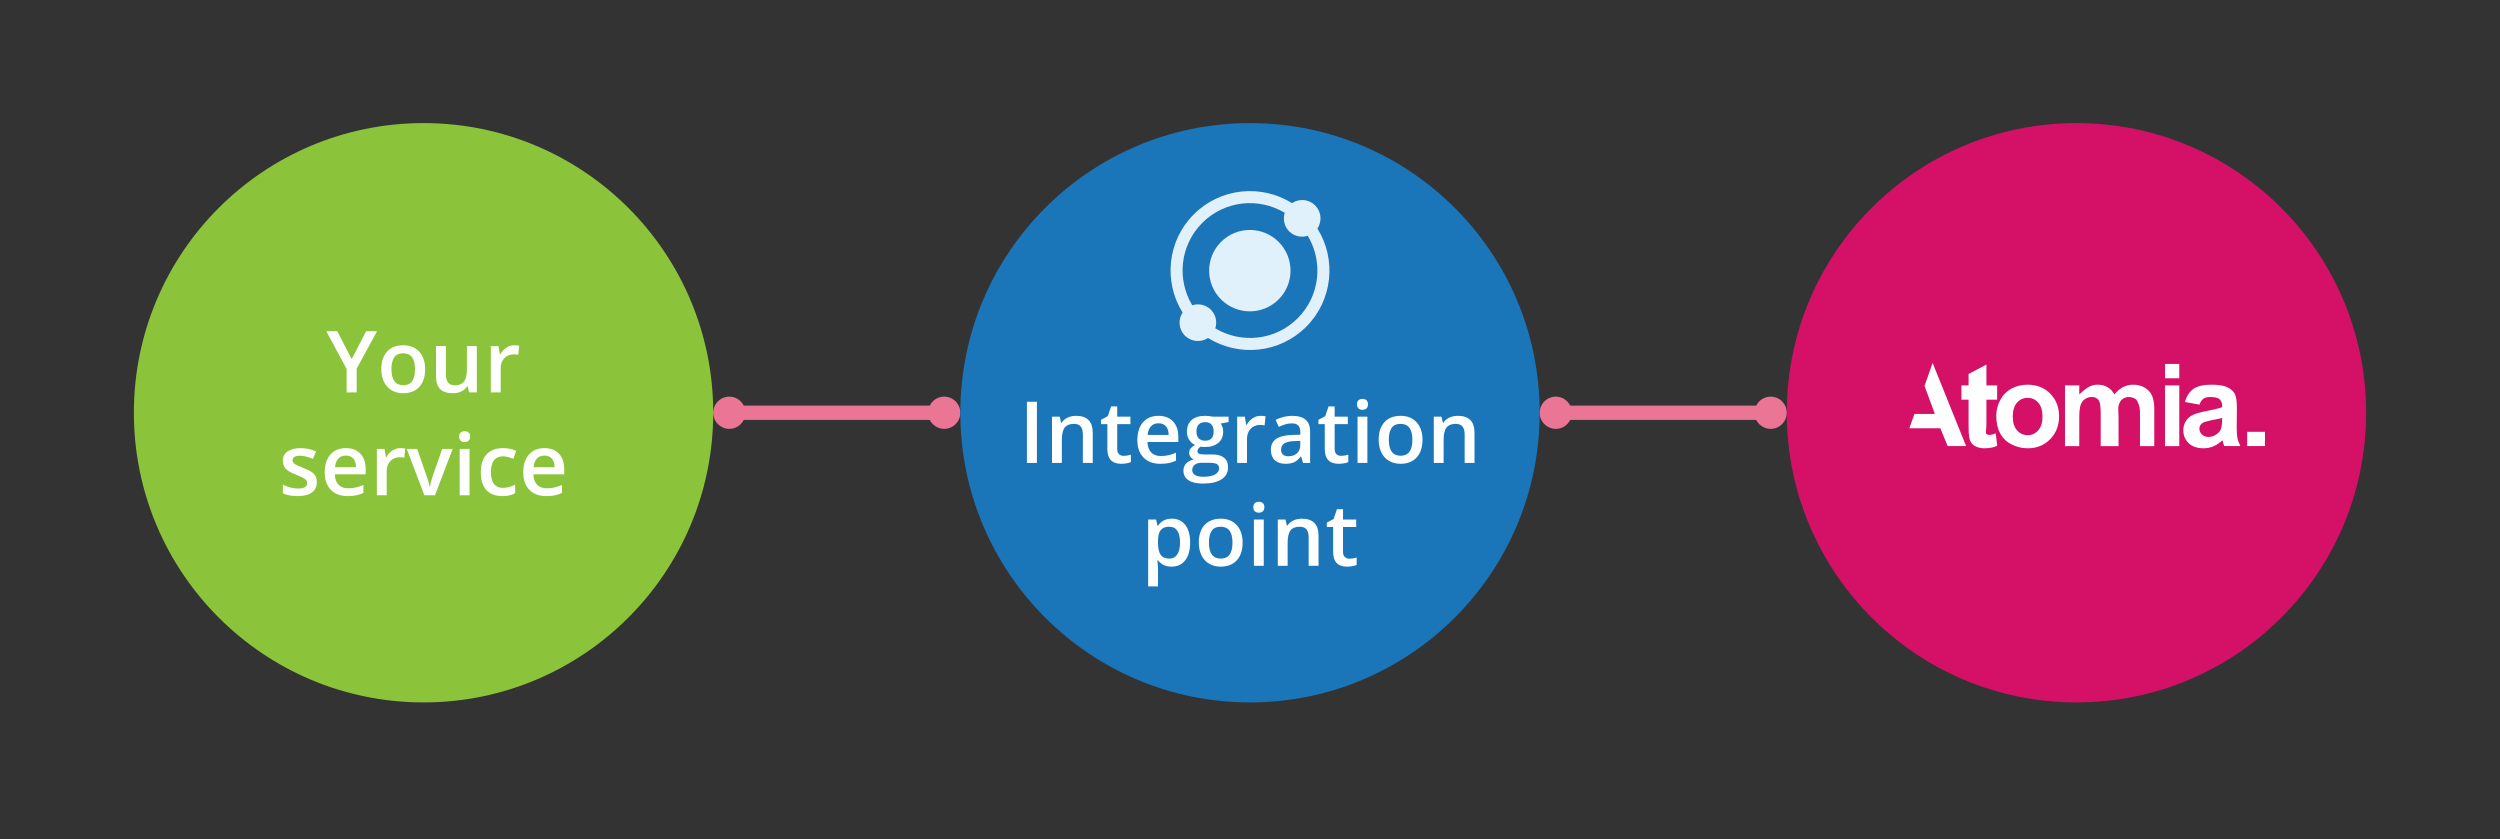 <?xml version="1.0" encoding="utf-8"?>
<!-- Generator: Adobe Illustrator 19.2.1, SVG Export Plug-In . SVG Version: 6.00 Build 0)  -->
<svg version="1.1" id="Layer_1" xmlns="http://www.w3.org/2000/svg" xmlns:xlink="http://www.w3.org/1999/xlink" x="0px" y="0px"
	 viewBox="0 0 700 235" style="enable-background:new 0 0 700 235;" xml:space="preserve">
<rect x="0" y="0" width="700" height="235" fill="#333333" stroke="none"/>
<style type="text/css">
	.st0{fill:none;stroke:#EA7595;stroke-width:4;stroke-miterlimit:10;}
	.st1{fill:#EA7595;}
	.st2{fill:#D51067;}
	.st3{fill:#FFFFFF;}
	.st4{fill:#8BC43B;}
	.st5{fill:#1B75B9;}
	.st6{fill:#E1F1FC;}
</style>
<g>
	<g>
		<line class="st0" x1="203.986" y1="115.572" x2="264.607" y2="115.572"/>
		<g>
			<circle class="st1" cx="204.211" cy="115.572" r="4.512"/>
		</g>
		<g>
			<circle class="st1" cx="264.381" cy="115.572" r="4.512"/>
		</g>
	</g>
</g>
<g>
	<g>
		<line class="st0" x1="435.393" y1="115.572" x2="496.014" y2="115.572"/>
		<g>
			<circle class="st1" cx="435.619" cy="115.572" r="4.512"/>
		</g>
		<g>
			<circle class="st1" cx="495.789" cy="115.572" r="4.512"/>
		</g>
	</g>
</g>
<g>
	<circle class="st2" cx="581.407" cy="115.572" r="81.107"/>
	<path id="atomia_1_" class="st3" d="M557.009,121.784c-0.299,0-0.553-0.075-0.762-0.225c-0.208-0.149-0.123-0.339-0.181-0.57
		c-0.059-0.229,0.131-1.04,0.131-2.43v-6.651h3v-4h-3v-5.826l-5,2.631v3.195h-2v4h2v7.212c0,1.594,0.067,2.653,0.163,3.177
		c0.117,0.737,0.338,1.323,0.643,1.756c0.305,0.432,0.788,0.786,1.44,1.059c0.652,0.272,1.388,0.409,2.201,0.409
		c1.326,0,2.514-0.224,3.562-0.674l-0.385-3.497C558.03,121.64,557.427,121.784,557.009,121.784z M567.728,107.713
		c-1.668,0-3.179,0.37-4.532,1.108c-1.353,0.738-2.398,1.807-3.136,3.208c-0.738,1.402-1.107,2.851-1.107,4.348
		c0,1.958,0.369,3.618,1.107,4.982c0.738,1.363,1.816,2.398,3.233,3.104c1.417,0.705,2.906,1.059,4.468,1.059
		c2.524,0,4.618-0.848,6.281-2.543c1.663-1.695,2.495-3.832,2.495-6.409c0-2.557-0.824-4.671-2.471-6.346
		C572.419,108.55,570.306,107.713,567.728,107.713z M570.705,120.5c-0.797,0.898-1.784,1.348-2.96,1.348
		c-1.177,0-2.166-0.45-2.968-1.348c-0.802-0.898-1.203-2.192-1.203-3.882c0-1.69,0.401-2.984,1.203-3.883
		c0.802-0.898,1.792-1.347,2.968-1.347c1.176,0,2.163,0.449,2.96,1.347c0.797,0.899,1.195,2.182,1.195,3.851
		C571.9,118.297,571.502,119.602,570.705,120.5z M600.412,108.476c-0.866-0.508-1.925-0.762-3.177-0.762
		c-0.984,0-1.909,0.225-2.776,0.674c-0.866,0.45-1.674,1.129-2.422,2.037c-0.513-0.908-1.171-1.588-1.974-2.037
		c-0.802-0.449-1.607-0.674-2.698-0.674c-2.054,0-3.169,0.905-5.169,2.711v-2.517h-4v17h4v-8.05c0-1.636,0.155-2.807,0.396-3.514
		c0.24-0.705,0.656-1.246,1.212-1.62c0.556-0.374,1.191-0.562,1.886-0.562c0.578,0,1.039,0.118,1.376,0.353
		c0.337,0.236,0.657,0.594,0.818,1.076c0.161,0.481,0.312,1.551,0.312,3.208v9.109h5v-7.953c0-1.604-0.193-2.778,0.054-3.522
		c0.246-0.743,0.489-1.307,1.045-1.692c0.556-0.385,1.071-0.578,1.703-0.578c0.866,0,1.912,0.321,2.329,0.963
		c0.31,0.492,0.869,1.584,0.869,3.273v9.51h4v-10.665c0-1.625-0.344-2.802-0.654-3.529
		C602.114,109.73,601.278,108.984,600.412,108.476z M606.197,105.908h4v-4h-4V105.908z M606.197,124.908h4v-17h-4V124.908z
		 M626.278,119.538l0.048-5.262c0-1.957-0.201-3.303-0.602-4.035c-0.401-0.732-1.094-1.337-2.078-1.812
		c-0.984-0.476-2.482-0.715-4.492-0.715c-2.214,0-3.883,0.396-5.005,1.187c-1.123,0.792-1.915,2.011-2.374,3.658l4.091,0.738
		c0.278-0.792,0.642-1.345,1.091-1.661c0.449-0.316,1.075-0.473,1.877-0.473c1.187,0,2.144,0.185,2.572,0.554
		c0.428,0.369,0.791,0.986,0.791,1.852v0.45c-1,0.342-2.422,0.712-4.53,1.107c-1.561,0.3-2.831,0.65-3.66,1.05
		c-0.829,0.402-1.511,0.98-1.971,1.733c-0.46,0.755-0.708,1.613-0.708,2.575c0,1.455,0.496,2.658,1.507,3.61
		c1.011,0.952,2.388,1.428,4.143,1.428c0.994,0,1.928-0.188,2.805-0.561c0.877-0.375,1.699-0.936,2.47-1.685
		c0.032,0.086,0.085,0.148,0.16,0.415c0.171,0.589,0.315,1.217,0.433,1.217h4.46c-0.396-1-0.666-1.461-0.81-2.172
		C626.35,122.025,626.278,121.036,626.278,119.538z M622.197,117.853c0,1.08-0.208,1.813-0.326,2.198
		c-0.172,0.588-0.604,1.085-1.15,1.492c-0.738,0.535-1.551,0.802-2.364,0.802c-0.727,0-1.344-0.23-1.815-0.69
		c-0.471-0.46-0.715-1.005-0.715-1.637c0-0.641,0.289-1.17,0.878-1.588c0.385-0.256,1.35-0.519,2.601-0.786
		c1.251-0.268,2.891-0.497,2.891-0.69V117.853z M629.197,120.908v4h5v-4H629.197z M538.864,108.053l2.902,7.855h-5.719l-1.428,4
		h8.672l2.054,5h5.166l-9.377-23.287L538.864,108.053z"/>
</g>
<g>
	<circle class="st4" cx="118.593" cy="115.572" r="81.107"/>
	<g>
		<path class="st3" d="M98.471,100.553l4.055-7.816h3.047l-5.707,10.488v6.645h-2.812v-6.551L91.37,92.736h3.047L98.471,100.553z"/>
		<path class="st3" d="M119.038,103.365c0,2.117-0.543,3.77-1.629,4.957s-2.598,1.781-4.535,1.781c-1.211,0-2.281-0.273-3.211-0.82
			s-1.645-1.332-2.145-2.355s-0.75-2.211-0.75-3.562c0-2.102,0.539-3.742,1.617-4.922s2.598-1.77,4.559-1.77
			c1.875,0,3.359,0.604,4.453,1.811S119.038,101.318,119.038,103.365z M109.604,103.365c0,2.992,1.105,4.488,3.316,4.488
			c2.188,0,3.281-1.496,3.281-4.488c0-2.961-1.102-4.441-3.305-4.441c-1.156,0-1.994,0.383-2.514,1.148
			S109.604,101.936,109.604,103.365z"/>
		<path class="st3" d="M131.342,109.869l-0.387-1.699h-0.141c-0.383,0.602-0.928,1.074-1.635,1.418s-1.514,0.516-2.42,0.516
			c-1.57,0-2.742-0.391-3.516-1.172s-1.16-1.965-1.16-3.551v-8.473h2.777v7.992c0,0.992,0.203,1.736,0.609,2.232
			s1.043,0.744,1.91,0.744c1.156,0,2.006-0.346,2.549-1.037s0.814-1.85,0.814-3.475v-6.457h2.766v12.961H131.342z"/>
		<path class="st3" d="M144.01,96.674c0.555,0,1.012,0.039,1.371,0.117l-0.27,2.566c-0.391-0.094-0.797-0.141-1.219-0.141
			c-1.102,0-1.994,0.359-2.678,1.078s-1.025,1.652-1.025,2.801v6.773h-2.754V96.908h2.156l0.363,2.285h0.141
			c0.43-0.773,0.99-1.387,1.682-1.84S143.213,96.674,144.01,96.674z"/>
		<path class="st3" d="M88.715,134.978c0,1.266-0.461,2.236-1.383,2.912s-2.242,1.014-3.961,1.014c-1.727,0-3.113-0.262-4.16-0.785
			v-2.379c1.523,0.703,2.941,1.055,4.254,1.055c1.695,0,2.543-0.512,2.543-1.535c0-0.328-0.094-0.602-0.281-0.82
			s-0.496-0.445-0.926-0.68s-1.027-0.5-1.793-0.797c-1.492-0.578-2.502-1.156-3.029-1.734s-0.791-1.328-0.791-2.25
			c0-1.109,0.447-1.971,1.342-2.584s2.111-0.92,3.65-0.92c1.523,0,2.965,0.309,4.324,0.926l-0.891,2.074
			c-1.398-0.578-2.574-0.867-3.527-0.867c-1.453,0-2.18,0.414-2.18,1.242c0,0.406,0.189,0.75,0.568,1.031s1.205,0.668,2.479,1.16
			c1.07,0.414,1.848,0.793,2.332,1.137s0.844,0.74,1.078,1.189S88.715,134.353,88.715,134.978z"/>
		<path class="st3" d="M97.352,138.903c-2.016,0-3.592-0.588-4.729-1.764s-1.705-2.795-1.705-4.857c0-2.117,0.527-3.781,1.582-4.992
			s2.504-1.816,4.348-1.816c1.711,0,3.062,0.52,4.055,1.559s1.488,2.469,1.488,4.289v1.488h-8.637c0.039,1.258,0.379,2.225,1.02,2.9
			s1.543,1.014,2.707,1.014c0.766,0,1.479-0.072,2.139-0.217s1.369-0.385,2.127-0.721v2.238c-0.672,0.32-1.352,0.547-2.039,0.68
			S98.235,138.903,97.352,138.903z M96.848,127.56c-0.875,0-1.576,0.277-2.104,0.832s-0.842,1.363-0.943,2.426h5.883
			c-0.016-1.07-0.273-1.881-0.773-2.432S97.723,127.56,96.848,127.56z"/>
		<path class="st3" d="M112.094,125.474c0.555,0,1.012,0.039,1.371,0.117l-0.27,2.566c-0.391-0.094-0.797-0.141-1.219-0.141
			c-1.102,0-1.994,0.359-2.678,1.078s-1.025,1.652-1.025,2.801v6.773h-2.754v-12.961h2.156l0.363,2.285h0.141
			c0.43-0.773,0.99-1.387,1.682-1.84S111.297,125.474,112.094,125.474z"/>
		<path class="st3" d="M118.821,138.669l-4.922-12.961h2.906l2.637,7.535c0.453,1.266,0.727,2.289,0.82,3.07h0.094
			c0.07-0.562,0.344-1.586,0.82-3.07l2.637-7.535h2.93l-4.945,12.961H118.821z"/>
		<path class="st3" d="M128.547,122.274c0-0.492,0.135-0.871,0.404-1.137s0.654-0.398,1.154-0.398c0.484,0,0.861,0.133,1.131,0.398
			s0.404,0.645,0.404,1.137c0,0.469-0.135,0.838-0.404,1.107s-0.646,0.404-1.131,0.404c-0.5,0-0.885-0.135-1.154-0.404
			S128.547,122.743,128.547,122.274z M131.465,138.669h-2.754v-12.961h2.754V138.669z"/>
		<path class="st3" d="M140.629,138.903c-1.961,0-3.451-0.572-4.471-1.717s-1.529-2.787-1.529-4.928c0-2.18,0.533-3.855,1.6-5.027
			s2.607-1.758,4.623-1.758c1.367,0,2.598,0.254,3.691,0.762l-0.832,2.215c-1.164-0.453-2.125-0.68-2.883-0.68
			c-2.242,0-3.363,1.488-3.363,4.465c0,1.453,0.279,2.545,0.838,3.275s1.377,1.096,2.455,1.096c1.227,0,2.387-0.305,3.48-0.914
			v2.402c-0.492,0.289-1.018,0.496-1.576,0.621S141.426,138.903,140.629,138.903z"/>
		<path class="st3" d="M152.946,138.903c-2.016,0-3.592-0.588-4.729-1.764s-1.705-2.795-1.705-4.857
			c0-2.117,0.527-3.781,1.582-4.992s2.504-1.816,4.348-1.816c1.711,0,3.062,0.52,4.055,1.559s1.488,2.469,1.488,4.289v1.488h-8.637
			c0.039,1.258,0.379,2.225,1.02,2.9s1.543,1.014,2.707,1.014c0.766,0,1.479-0.072,2.139-0.217s1.369-0.385,2.127-0.721v2.238
			c-0.672,0.32-1.352,0.547-2.039,0.68S153.829,138.903,152.946,138.903z M152.442,127.56c-0.875,0-1.576,0.277-2.104,0.832
			s-0.842,1.363-0.943,2.426h5.883c-0.016-1.07-0.273-1.881-0.773-2.432S153.317,127.56,152.442,127.56z"/>
	</g>
</g>
<g>
	<circle class="st5" cx="350" cy="115.572" r="81.107"/>
	<g>
		<path class="st3" d="M287.534,129.628v-17.133h2.801v17.133H287.534z"/>
		<path class="st3" d="M305.967,129.628h-2.766v-7.969c0-1-0.201-1.746-0.604-2.238s-1.041-0.738-1.916-0.738
			c-1.164,0-2.016,0.344-2.555,1.031s-0.809,1.84-0.809,3.457v6.457h-2.754v-12.961h2.156l0.387,1.699h0.141
			c0.391-0.617,0.945-1.094,1.664-1.43s1.516-0.504,2.391-0.504c3.109,0,4.664,1.582,4.664,4.746V129.628z"/>
		<path class="st3" d="M314.627,127.636c0.672,0,1.344-0.105,2.016-0.316v2.074c-0.305,0.133-0.697,0.244-1.178,0.334
			s-0.979,0.135-1.494,0.135c-2.609,0-3.914-1.375-3.914-4.125v-6.984h-1.77v-1.219l1.898-1.008l0.938-2.742h1.699v2.883h3.691
			v2.086h-3.691v6.938c0,0.664,0.166,1.154,0.498,1.471S314.088,127.636,314.627,127.636z"/>
		<path class="st3" d="M324.893,129.862c-2.016,0-3.592-0.588-4.729-1.764s-1.705-2.795-1.705-4.857
			c0-2.117,0.527-3.781,1.582-4.992s2.504-1.816,4.348-1.816c1.711,0,3.062,0.52,4.055,1.559s1.488,2.469,1.488,4.289v1.488h-8.637
			c0.039,1.258,0.379,2.225,1.02,2.9s1.543,1.014,2.707,1.014c0.766,0,1.479-0.072,2.139-0.217s1.369-0.385,2.127-0.721v2.238
			c-0.672,0.32-1.352,0.547-2.039,0.68S325.776,129.862,324.893,129.862z M324.389,118.519c-0.875,0-1.576,0.277-2.104,0.832
			s-0.842,1.363-0.943,2.426h5.883c-0.016-1.07-0.273-1.881-0.773-2.432S325.264,118.519,324.389,118.519z"/>
		<path class="st3" d="M344.006,116.667v1.512l-2.215,0.41c0.203,0.273,0.371,0.609,0.504,1.008s0.199,0.82,0.199,1.266
			c0,1.336-0.461,2.387-1.383,3.152s-2.191,1.148-3.809,1.148c-0.414,0-0.789-0.031-1.125-0.094
			c-0.594,0.367-0.891,0.797-0.891,1.289c0,0.297,0.139,0.52,0.416,0.668s0.787,0.223,1.529,0.223h2.262
			c1.43,0,2.516,0.305,3.258,0.914s1.113,1.488,1.113,2.637c0,1.469-0.605,2.602-1.816,3.398s-2.961,1.195-5.25,1.195
			c-1.766,0-3.113-0.312-4.043-0.938s-1.395-1.516-1.395-2.672c0-0.797,0.252-1.467,0.756-2.01s1.209-0.92,2.115-1.131
			c-0.367-0.156-0.67-0.408-0.908-0.756s-0.357-0.713-0.357-1.096c0-0.484,0.137-0.895,0.41-1.23s0.68-0.668,1.219-0.996
			c-0.672-0.289-1.217-0.76-1.635-1.412s-0.627-1.416-0.627-2.291c0-1.406,0.443-2.496,1.33-3.27s2.15-1.16,3.791-1.16
			c0.367,0,0.752,0.025,1.154,0.076s0.705,0.104,0.908,0.158H344.006z M333.823,131.644c0,0.594,0.268,1.051,0.803,1.371
			s1.287,0.48,2.256,0.48c1.5,0,2.617-0.215,3.352-0.645s1.102-1,1.102-1.711c0-0.562-0.201-0.963-0.604-1.201
			s-1.15-0.357-2.244-0.357h-2.086c-0.789,0-1.416,0.186-1.881,0.557S333.823,131.011,333.823,131.644z M335.006,120.862
			c0,0.812,0.209,1.438,0.627,1.875s1.018,0.656,1.799,0.656c1.594,0,2.391-0.852,2.391-2.555c0-0.844-0.197-1.494-0.592-1.951
			s-0.994-0.686-1.799-0.686c-0.797,0-1.4,0.227-1.811,0.68S335.006,119.995,335.006,120.862z"/>
		<path class="st3" d="M352.983,116.433c0.555,0,1.012,0.039,1.371,0.117l-0.27,2.566c-0.391-0.094-0.797-0.141-1.219-0.141
			c-1.102,0-1.994,0.359-2.678,1.078s-1.025,1.652-1.025,2.801v6.773h-2.754v-12.961h2.156l0.363,2.285h0.141
			c0.43-0.773,0.99-1.387,1.682-1.84S352.186,116.433,352.983,116.433z"/>
		<path class="st3" d="M364.866,129.628l-0.551-1.805h-0.094c-0.625,0.789-1.254,1.326-1.887,1.611s-1.445,0.428-2.438,0.428
			c-1.273,0-2.268-0.344-2.982-1.031s-1.072-1.66-1.072-2.918c0-1.336,0.496-2.344,1.488-3.023s2.504-1.051,4.535-1.113l2.238-0.07
			v-0.691c0-0.828-0.193-1.447-0.58-1.857s-0.986-0.615-1.799-0.615c-0.664,0-1.301,0.098-1.91,0.293s-1.195,0.426-1.758,0.691
			l-0.891-1.969c0.703-0.367,1.473-0.646,2.309-0.838s1.625-0.287,2.367-0.287c1.648,0,2.893,0.359,3.732,1.078
			s1.26,1.848,1.26,3.387v8.73H364.866z M360.764,127.753c1,0,1.803-0.279,2.408-0.838s0.908-1.342,0.908-2.35v-1.125l-1.664,0.07
			c-1.297,0.047-2.24,0.264-2.83,0.65s-0.885,0.979-0.885,1.775c0,0.578,0.172,1.025,0.516,1.342S360.077,127.753,360.764,127.753z"
			/>
		<path class="st3" d="M375.506,127.636c0.672,0,1.344-0.105,2.016-0.316v2.074c-0.305,0.133-0.697,0.244-1.178,0.334
			s-0.979,0.135-1.494,0.135c-2.609,0-3.914-1.375-3.914-4.125v-6.984h-1.77v-1.219l1.898-1.008l0.938-2.742h1.699v2.883h3.691
			v2.086h-3.691v6.938c0,0.664,0.166,1.154,0.498,1.471S374.967,127.636,375.506,127.636z"/>
		<path class="st3" d="M379.948,113.233c0-0.492,0.135-0.871,0.404-1.137s0.654-0.398,1.154-0.398c0.484,0,0.861,0.133,1.131,0.398
			s0.404,0.645,0.404,1.137c0,0.469-0.135,0.838-0.404,1.107s-0.646,0.404-1.131,0.404c-0.5,0-0.885-0.135-1.154-0.404
			S379.948,113.702,379.948,113.233z M382.866,129.628h-2.754v-12.961h2.754V129.628z"/>
		<path class="st3" d="M398.299,123.124c0,2.117-0.543,3.77-1.629,4.957s-2.598,1.781-4.535,1.781c-1.211,0-2.281-0.273-3.211-0.82
			s-1.645-1.332-2.145-2.355s-0.75-2.211-0.75-3.562c0-2.102,0.539-3.742,1.617-4.922s2.598-1.77,4.559-1.77
			c1.875,0,3.359,0.604,4.453,1.811S398.299,121.077,398.299,123.124z M388.866,123.124c0,2.992,1.105,4.488,3.316,4.488
			c2.188,0,3.281-1.496,3.281-4.488c0-2.961-1.102-4.441-3.305-4.441c-1.156,0-1.994,0.383-2.514,1.148
			S388.866,121.694,388.866,123.124z"/>
		<path class="st3" d="M412.866,129.628H410.1v-7.969c0-1-0.201-1.746-0.604-2.238s-1.041-0.738-1.916-0.738
			c-1.164,0-2.016,0.344-2.555,1.031s-0.809,1.84-0.809,3.457v6.457h-2.754v-12.961h2.156l0.387,1.699h0.141
			c0.391-0.617,0.945-1.094,1.664-1.43s1.516-0.504,2.391-0.504c3.109,0,4.664,1.582,4.664,4.746V129.628z"/>
		<path class="st3" d="M328.057,158.662c-1.641,0-2.914-0.59-3.82-1.77h-0.164c0.109,1.094,0.164,1.758,0.164,1.992v5.309h-2.754
			v-18.727h2.227c0.062,0.242,0.191,0.82,0.387,1.734h0.141c0.859-1.312,2.148-1.969,3.867-1.969c1.617,0,2.877,0.586,3.779,1.758
			s1.354,2.816,1.354,4.934s-0.459,3.77-1.377,4.957S329.674,158.662,328.057,158.662z M327.389,147.482
			c-1.094,0-1.893,0.32-2.396,0.961s-0.756,1.664-0.756,3.07v0.41c0,1.578,0.25,2.721,0.75,3.428s1.316,1.061,2.449,1.061
			c0.953,0,1.688-0.391,2.203-1.172s0.773-1.895,0.773-3.34c0-1.453-0.256-2.553-0.768-3.299S328.381,147.482,327.389,147.482z"/>
		<path class="st3" d="M347.932,151.924c0,2.117-0.543,3.77-1.629,4.957s-2.598,1.781-4.535,1.781c-1.211,0-2.281-0.273-3.211-0.82
			s-1.645-1.332-2.145-2.355s-0.75-2.211-0.75-3.562c0-2.102,0.539-3.742,1.617-4.922s2.598-1.77,4.559-1.77
			c1.875,0,3.359,0.604,4.453,1.811S347.932,149.877,347.932,151.924z M338.499,151.924c0,2.992,1.105,4.488,3.316,4.488
			c2.188,0,3.281-1.496,3.281-4.488c0-2.961-1.102-4.441-3.305-4.441c-1.156,0-1.994,0.383-2.514,1.148
			S338.499,150.494,338.499,151.924z"/>
		<path class="st3" d="M350.932,142.033c0-0.492,0.135-0.871,0.404-1.137s0.654-0.398,1.154-0.398c0.484,0,0.861,0.133,1.131,0.398
			s0.404,0.645,0.404,1.137c0,0.469-0.135,0.838-0.404,1.107s-0.646,0.404-1.131,0.404c-0.5,0-0.885-0.135-1.154-0.404
			S350.932,142.502,350.932,142.033z M353.85,158.428h-2.754v-12.961h2.754V158.428z"/>
		<path class="st3" d="M369.19,158.428h-2.766v-7.969c0-1-0.201-1.746-0.604-2.238s-1.041-0.738-1.916-0.738
			c-1.164,0-2.016,0.344-2.555,1.031s-0.809,1.84-0.809,3.457v6.457h-2.754v-12.961h2.156l0.387,1.699h0.141
			c0.391-0.617,0.945-1.094,1.664-1.43s1.516-0.504,2.391-0.504c3.109,0,4.664,1.582,4.664,4.746V158.428z"/>
		<path class="st3" d="M377.85,156.436c0.672,0,1.344-0.105,2.016-0.316v2.074c-0.305,0.133-0.697,0.244-1.178,0.334
			s-0.979,0.135-1.494,0.135c-2.609,0-3.914-1.375-3.914-4.125v-6.984h-1.77v-1.219l1.898-1.008l0.938-2.742h1.699v2.883h3.691
			v2.086h-3.691v6.938c0,0.664,0.166,1.154,0.498,1.471S377.311,156.436,377.85,156.436z"/>
	</g>
	<g>
		<path class="st6" d="M368.881,63.998c1.336-1.997,1.125-4.722-0.639-6.486c-1.764-1.764-4.489-1.975-6.486-0.639
			c-8.59-5.357-20.029-4.323-27.494,3.142c-7.465,7.465-8.499,18.906-3.141,27.496c-1.321,1.995-1.104,4.71,0.654,6.468
			c1.758,1.758,4.472,1.975,6.467,0.654c8.59,5.358,20.031,4.324,27.496-3.141C373.203,84.027,374.237,72.588,368.881,63.998z
			 M363.356,89.11c-6.263,6.262-15.819,7.187-23.08,2.816c0.576-1.778,0.179-3.803-1.233-5.216
			c-1.412-1.413-3.437-1.809-5.216-1.234c-4.371-7.26-3.446-16.817,2.816-23.08c6.265-6.265,15.828-7.188,23.089-2.81
			c-0.565,1.773-0.167,3.787,1.24,5.193c1.407,1.407,3.421,1.805,5.194,1.24C370.544,73.283,369.622,82.845,363.356,89.11z"/>
		
			<ellipse transform="matrix(0.707 -0.707 0.707 0.707 48.946 269.675)" class="st6" cx="350" cy="75.754" rx="11.397" ry="11.397"/>
	</g>
</g>
</svg>
